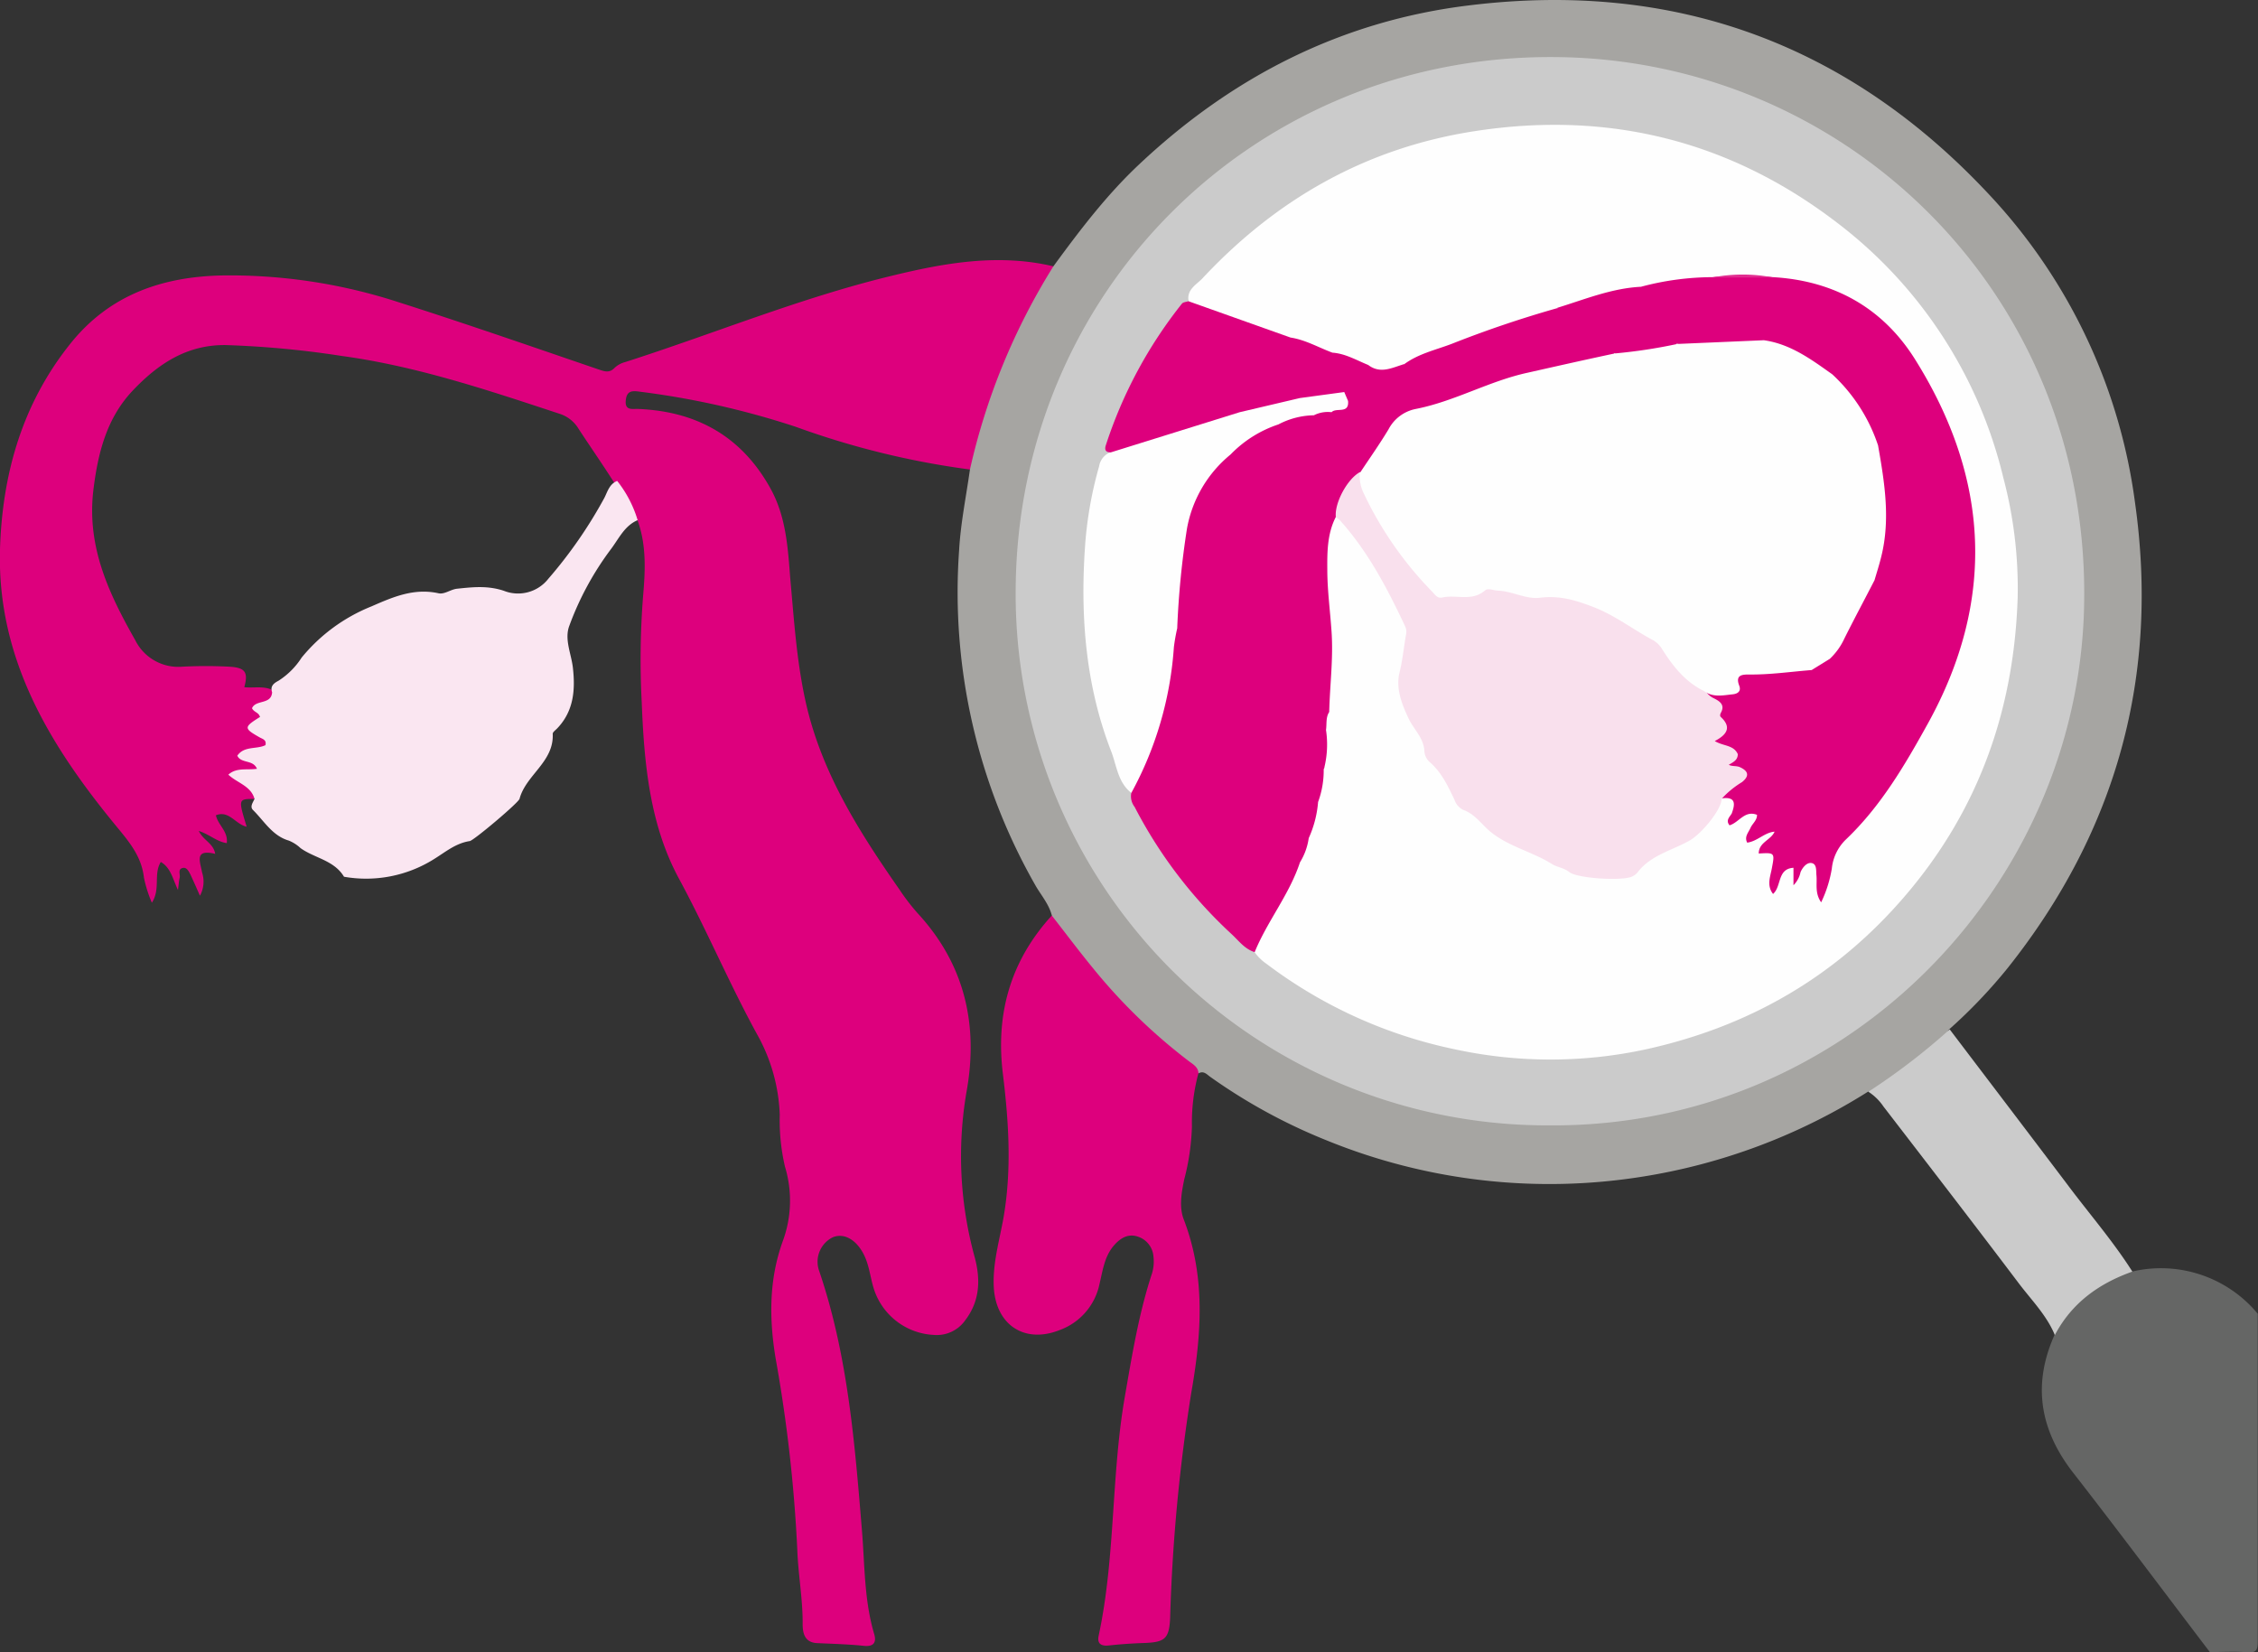 <svg xmlns="http://www.w3.org/2000/svg" viewBox="0 0 345.12 252.55"><rect x="0" y="0" width="345.12" height="252.55" fill="#333333" stroke="none"/><defs><style>.cls-1{fill:#656665;}.cls-2{fill:#dd007d;}.cls-3{fill:#a6a5a2;}.cls-4{fill:#fae6f1;}.cls-5{fill:#cbcbcb;}.cls-6{fill:#fefefe;}.cls-7{fill:#f9e0ed;}.cls-8{fill:#e54b9e;}.cls-9{fill:#e12e90;}</style></defs><g id="Layer_2" data-name="Layer 2"><g id="Layer_1-2" data-name="Layer 1"><path class="cls-1" d="M337.76,252.5c-7-9.19-13.9-18.44-21-27.55-5-6.5-6.11-13.37-2.75-20.9,1-4.41,7.41-9.66,11.85-9.7a19.21,19.21,0,0,1,19.22,6.44c0,16.7,0,33.4,0,50.1,0,1.37-.26,1.75-1.64,1.64C341.59,252.38,339.67,252.5,337.76,252.5Z"/><path class="cls-2" d="M148.25,71.76a126.24,126.24,0,0,1-26.6-6.52,126.32,126.32,0,0,0-23.82-5.37c-1.23-.18-2.06-.17-2.19,1.38s1.07,1.22,1.83,1.25c9,.35,15.91,4.2,20.32,12.21,2.36,4.29,2.63,9,3,13.73.59,6.52,1,13.08,2.5,19.48,2.47,10.45,8.1,19.32,14.16,28a32.89,32.89,0,0,0,2.78,3.63c7.24,7.83,9.35,17.1,7.49,27.36A58.12,58.12,0,0,0,149,192.24c.89,3.4.76,6.63-1.48,9.56a5.31,5.31,0,0,1-4.74,2.23,10.14,10.14,0,0,1-9.28-7.24c-.52-1.75-.68-3.6-1.57-5.24-1.16-2.14-2.93-3.1-4.59-2.47a4.16,4.16,0,0,0-2.12,5.21c4.36,12.84,5.42,26.21,6.52,39.59.44,5.3.33,10.67,1.87,15.85.4,1.32-.11,2-1.64,1.81-2.35-.24-4.72-.3-7.08-.41-2.07-.1-2.23-1.78-2.21-3.13,0-3.75-.69-7.44-.82-11.16a226.38,226.38,0,0,0-3.32-29.28c-1-6.08-1-12,1.08-17.8a17.86,17.86,0,0,0,.36-11.44,31.21,31.21,0,0,1-.8-7.95A27.06,27.06,0,0,0,115.67,158c-4.24-7.75-7.67-15.9-11.88-23.68-4.52-8.35-5.34-17.72-5.71-27.06a123.85,123.85,0,0,1,.2-16c.34-3.92.56-7.87-.82-11.69-1.58-1.81-2.27-4.15-3.71-6-1.72-2.7-3.55-5.33-5.3-8a5.22,5.22,0,0,0-2.75-2.27c-11-3.63-22-7.34-33.49-8.9a145.72,145.72,0,0,0-17.72-1.66c-5.93-.07-10.33,2.89-14.13,6.88-4.06,4.25-5.4,9.6-6.1,15.39-1,8.63,2.41,15.77,6.41,22.83a7.34,7.34,0,0,0,7.14,4.06,68.56,68.56,0,0,1,7.31,0c2.38.15,2.84.86,2.22,3.13,1.36.15,2.75-.19,4.07.33,1,1,.24,1.63-.54,2.14a2.55,2.55,0,0,0-1.1,1.74c-.42,1.52-.94,2.65.87,3.67.77.43.11,1.2-.52,1.59s-1.63.34-2.38.82c.27,1,1.91,1,1.57,2-.41,1.24-1.9.55-3,1.15.36.77,1.19,1,1.72,1.57s1.43,1,.82,2.07c-2.44,0-2.44,0-1.15,4.24C36,126,35,123.79,33,124.61c.32,1.5,1.9,2.46,1.66,4.25-1.5-.2-2.63-1.33-4.28-1.86.72,1.49,2.25,1.88,2.51,3.5-3.27-.78-2.29,1.21-2,2.86a4.49,4.49,0,0,1-.33,3.54c-.56-1.26-1-2.27-1.46-3.25-.24-.47-.57-1.11-1.12-1-.88.15-.39,1-.52,1.52s-.12.84-.26,1.86c-.85-1.84-1.12-3.41-2.62-4.29-1.16,1.85,0,4.12-1.37,6.23A20.09,20.09,0,0,1,22,134.14c-.34-3.07-2.05-5.23-3.94-7.52C7.79,114.2-.49,100.86,0,83.88.37,72.31,3.44,61.64,10.8,52.47c5.95-7.41,14-10.19,23.18-10.37a83.31,83.31,0,0,1,27,4.11C71.21,49.47,81.35,53,91.51,56.47c.91.31,1.65.58,2.45-.27a3.73,3.73,0,0,1,1.59-.86c13.56-4.34,26.75-9.8,40.63-13.16,8.2-2,16.42-3.47,24.85-1.47.39.93-.23,1.6-.65,2.29a94.73,94.73,0,0,0-10.91,26.42C149.26,70.28,149.16,71.24,148.25,71.76Z"/><path class="cls-3" d="M148.25,71.76A99.67,99.67,0,0,1,161,40.71c4-5.47,8.1-10.87,13.06-15.54,14.29-13.46,31-22,50.58-24.36,31.38-3.83,58,5.95,79.52,29.07a85.06,85.06,0,0,1,22.14,46.78c3.78,26.49-2.74,50.27-19.39,71.23a79.16,79.16,0,0,1-9,9.44c-2,3.22-5.18,5-8.08,7.18-1.31,1-2.57,2.17-4.33,2.35a91.35,91.35,0,0,1-34.6,13,90.19,90.19,0,0,1-48.14-5.57A85.53,85.53,0,0,1,185,164.6c-.53-.37-1-1-1.81-.55a91.35,91.35,0,0,1-21.78-22.68,3.53,3.53,0,0,1-.64-1.44c-.42-1.66-1.55-3-2.38-4.38a90.38,90.38,0,0,1-11.8-51.41C146.82,80,147.67,75.88,148.25,71.76Z"/><path class="cls-2" d="M160.76,139.93c2.09,2.68,4.13,5.4,6.26,8a86,86,0,0,0,14.64,14.22c.64.5,1.45.89,1.52,1.86a28.7,28.7,0,0,0-1,8.14,35.94,35.94,0,0,1-1.18,8.12c-.41,2-.81,4.19-.07,6.11,3.36,8.75,2.72,17.55,1.14,26.54a266.22,266.22,0,0,0-3.22,34.31c-.14,3.18-.75,3.76-3.89,3.88-1.83.06-3.65.18-5.47.38-1.21.13-1.82-.28-1.57-1.48,2.58-12,1.9-24.43,4-36.52,1.11-6.38,2.14-12.77,4.18-18.94a6.22,6.22,0,0,0,.2-2.47,3.46,3.46,0,0,0-2.4-3.08c-1.48-.49-2.65.22-3.62,1.33-1.48,1.69-1.73,3.86-2.23,5.92a9.54,9.54,0,0,1-6,7c-5.41,2.2-9.87-.71-10.16-6.59-.17-3.56.85-7,1.46-10.39,1.31-7.38.84-14.74-.06-22.09C152.14,154.93,154.46,146.83,160.76,139.93Z"/><path class="cls-4" d="M94.33,73.5a17.89,17.89,0,0,1,3.13,6c-2,.85-2.87,2.82-4.06,4.4A45.61,45.61,0,0,0,87,95.69c-.76,2.08.34,4.28.57,6.43.37,3.36.11,6.56-2.38,9.18-.26.28-.72.59-.71.86.21,4.29-4.09,6.26-5.07,9.93-.16.61-7,6.37-7.61,6.46-2.18.33-3.74,1.7-5.54,2.8A19.5,19.5,0,0,1,52.58,134c-1.52-2.53-4.49-2.83-6.64-4.37a5.8,5.8,0,0,0-1.81-1.16c-2.49-.72-3.77-3-5.46-4.67-.52-.52,0-1.15.23-1.7-.56-2-2.64-2.42-4-3.7,1.25-1.14,2.85-.67,4.37-.9-.58-1.44-2.41-.76-3-2,1.05-1.53,2.94-.94,4.3-1.61.2-.8-.43-.94-.85-1.17-2.48-1.4-2.49-1.57,0-3.13-.11-.7-.95-.74-1.2-1.35.58-1.35,2.94-.5,3.07-2.43-.35-1,.36-1.44,1-1.78a11.67,11.67,0,0,0,3.51-3.52A26.53,26.53,0,0,1,56.8,92.67c3.31-1.45,6.48-2.81,10.2-2,.93.22,1.87-.59,2.86-.69,2.39-.25,4.67-.51,7.16.32a5.88,5.88,0,0,0,6.78-1.83,69.59,69.59,0,0,0,8.56-12.35C92.85,75.18,93.11,74,94.33,73.5Z"/><path class="cls-5" d="M285.57,166.86A100.41,100.41,0,0,0,298,157.33c6,7.91,12,15.79,18,23.73,3.31,4.43,6.95,8.61,9.92,13.29-5.11,1.81-9.27,4.79-11.85,9.7-1.27-3.07-3.63-5.4-5.58-8-6.8-9-13.74-18-20.63-26.95A8,8,0,0,0,285.57,166.86Z"/><path class="cls-5" d="M236.75,172A81.23,81.23,0,0,1,155.24,90c.33-45.39,36.28-81.32,81.81-81.28,45.05,0,82.76,36.44,81.48,84.33C317.38,135.83,281.93,172.36,236.75,172Z"/><path class="cls-6" d="M181.67,46c-.33-1.76,1.24-2.52,2.1-3.44C195.18,30.34,209,22.5,225.7,20c20.39-3.09,38.91,1.6,55.18,14.11A69.16,69.16,0,0,1,306.19,73a66,66,0,0,1,2.2,18.25c-.54,17.27-6,32.72-17.44,45.94-10.52,12.19-23.75,19.75-39.39,23.19a69,69,0,0,1-29.17,0,72,72,0,0,1-28.83-13.08,7.18,7.18,0,0,1-1.78-1.74c-.51-1,.25-1.74.6-2.54,1.71-3.9,4.49-7.26,5.86-11.35a17.33,17.33,0,0,0,1.39-3.76,38.86,38.86,0,0,0,1.34-5.41c.4-1.68.65-3.37.9-5.07.47-1.91.08-3.85.24-5.77a10.94,10.94,0,0,1,.39-3.17,123.31,123.31,0,0,0-.31-21,13.63,13.63,0,0,1,1.4-8.19c1.08-.84,1.68,0,2.27.69,4.07,4.54,6.84,9.88,9.26,15.41.81,1.86.16,3.92-.28,5.84a11.09,11.09,0,0,0,2.14,9.82c.19.24.49.47.51.75.3,3.74,3.47,6,4.81,9.16a5.56,5.56,0,0,0,2.76,2.93,5.28,5.28,0,0,1,2,1.54,7.23,7.23,0,0,0,5.07,3.19,2.08,2.08,0,0,1,1.26.5c2,2.16,5.06,2.36,7.33,4a3.51,3.51,0,0,0,2.84.53,6.44,6.44,0,0,1,2.72-.19c1.94.49,3.19-.31,4.59-1.67,1.71-1.66,4.13-2.47,6.24-3.57a15.37,15.37,0,0,0,5.45-5.29c.26-.37.35-.85.76-1.12,2.09-.48,2.33.65,2,2.28,0,.23-.34.65.09.66s.77-.43,1.2-.58c.73-.26,1.51-.47,2.1.19s.09,1.27-.18,1.89c-.21.46-.68.81-.57,1.45,1.26.17,2.21-1.47,3.56-.63.22,1.23-1.08,1.54-1.53,2.5,2.71,1.28,1,3.53,1.15,5.41,1-.95,1-3.16,3.24-2.37.37.52.22,1.11.18,2,.15-1.7.82-3.21,2.19-3,2.1.29,1.4,2.48,1.8,3.95a2.63,2.63,0,0,0,.61-1.59c.48-3.6,2.71-6.09,4.94-8.78,7.46-9,13.78-18.71,16.05-30.36a52.56,52.56,0,0,0-6.41-37.43c-5.11-8.78-12.76-13.69-22.94-14.53a38.2,38.2,0,0,0-8.55-.06,3.83,3.83,0,0,1-.74.19A77.15,77.15,0,0,0,251,44.39c-4.41.37-8.49,2.09-12.71,3.22A224.45,224.45,0,0,0,214.89,56c-2,.74-3.91,2-6,.19-1.79-.59-3.46-1.54-5.37-1.77-2.22-.62-4.19-1.88-6.46-2.37-4.32-1.55-8.65-3.06-13-4.6C183.22,47.15,182.19,47,181.67,46Z"/><path class="cls-6" d="M172.92,121.19c-2-1.56-2.23-4-3-6.14-3.93-10-4.8-20.48-4.11-31.09A59.59,59.59,0,0,1,168,71.24a2.75,2.75,0,0,1,1.75-2.13A2.08,2.08,0,0,1,171.39,68c6.05-1.66,11.92-3.88,18-5.56,3.09-.81,6.21-1.49,9.33-2.12,2.26-.22,4.45-1,6.76-.69a1.88,1.88,0,0,1,1,1.6c.07,1.87-1.43,1.87-2.64,2.22-.93.25-1.91.15-2.83.47a26.6,26.6,0,0,0-5.29,1.32,24,24,0,0,0-7.51,4.8,21.23,21.23,0,0,0-6.49,13.15q-.63,6.43-1.19,12.87c-.76,7.24-1.8,14.43-4.89,21.12C174.94,118.63,174.65,120.42,172.92,121.19Z"/><path class="cls-2" d="M198.67,60.84,189.48,63l-19.7,6.14c-.63,0-1-.23-.79-1a68.89,68.89,0,0,1,11.66-21.73c.19-.24.67-.26,1-.37l15.6,5.55c2.29.35,4.27,1.52,6.4,2.31,2,.14,3.68,1.16,5.47,1.88,1.87,1.43,3.67.41,5.5-.13-.89,1.82-3,2.17-4.26,3.61-.83,1-2,1.58-2.88,2.51-1.08,1.19-1-.21-1.45-.52l-.57-1.33Z"/><path class="cls-2" d="M256.39,52.76c-1.73,1.54-4,1-6,1.41-1.19.27-2.5.73-3.66-.22l0,0c-.28,1.37-1.59,1.07-2.48,1.28-5.17,1.23-10.48,1.89-15.5,3.73A106.42,106.42,0,0,1,216,63.18a4.71,4.71,0,0,0-3,2.27q-1.6,2.51-3.3,4.93c-.51.74-.92,1.61-1.91,1.85a22.9,22.9,0,0,0-3.65,6.84c-1.28,2.53-1.29,5.3-1.27,8,0,3.17.44,6.33.65,9.5.28,4.09-.26,8.16-.36,12.25-.55.84-.35,1.83-.49,2.75a14.83,14.83,0,0,1-.24,5.67c0,.11-.07.23-.11.34a14,14,0,0,1-.86,5,16.49,16.49,0,0,1-1.43,5.52,9.59,9.59,0,0,1-1.34,3.7c-1.62,4.92-5,9-6.92,13.72-1.54-.47-2.44-1.75-3.54-2.76a70.44,70.44,0,0,1-14.81-19.43,2.64,2.64,0,0,1-.51-2.13,54,54,0,0,0,6.51-22.29,28.47,28.47,0,0,1,.51-2.88,132,132,0,0,1,1.49-15.23,18.94,18.94,0,0,1,6.67-11.34,18.06,18.06,0,0,1,7.3-4.59,12.1,12.1,0,0,1,5.43-1.4,4.68,4.68,0,0,1,2.7-.47c.71-.77,2.72.34,2.52-1.74.45-.06.83.48,1.38-.12a34.15,34.15,0,0,1,7.21-5.48c2.17-1.6,4.79-2.17,7.24-3.1A169.29,169.29,0,0,1,238,47.1a36.92,36.92,0,0,1,14,2.53A7.72,7.72,0,0,1,256.39,52.76Z"/><path class="cls-2" d="M294.61,110.68c-3.5,6.32-7.16,12.57-12.49,17.64a7.19,7.19,0,0,0-2.14,4.44,18.91,18.91,0,0,1-1.63,5.15c-1-1.44-.59-2.83-.72-4.13-.07-.7.1-1.76-.79-1.88-.72-.09-1.36.73-1.64,1.4a4,4,0,0,1-1.08,2v-2.67c-2.51.16-1.79,2.82-3.12,4-1-1.29-.43-2.61-.19-3.89.46-2.43.47-2.43-2-2.29,0-1.73,1.89-2.06,2.42-3.34-1.55.13-2.62,1.47-4.18,1.68-.48-.89.19-1.55.5-2.25s1-1.13,1-2c-1.88-.75-2.76,1.18-4.2,1.6-.62-.75,0-1.25.33-1.8.53-1.43.67-2.61-1.49-2.32-.86-.75,0-1,.42-1.31a10.41,10.41,0,0,1,3.26-2.13c-1.18-1.64-2.84-.92-4.31-1.24.61-1.32,2.59-.66,2.92-2.17-1.26-1.08-3.07-.71-4.39-1.5,0-.85.62-1,1.07-1.18,1.59-.69,2.2-1.47.4-2.64a3.35,3.35,0,0,1-.45-.42c2.14-2.57-.88-2-1.69-2.84-.37-.36-.12-.69,0-1h5.21c-1.74-3.05-1.6-3.25,1.95-3.24h6a7,7,0,0,1,2.9-.41c1-.36,1.62-1.52,2.81-1.36a.13.13,0,0,1,0-.06c2.18-3.3,3.84-6.9,5.76-10.35.28-.51.32-1.28,1-1.49,0-.12,0-.25-.05-.38a35.26,35.26,0,0,0,.66-18.15,2.33,2.33,0,0,1,.08-1.8c-1.57-4.21-4.25-7.71-7.05-11.15a2.7,2.7,0,0,1-1.72-.79,21.14,21.14,0,0,0-8.57-4,4.57,4.57,0,0,0-.68-.18c-2.94.76-10.77,1-12.37.29-1.82-.19-2.79-1.86-4.48-2.42a61.4,61.4,0,0,0-12.61-2.65c-.45,0-.92,0-1.25-.4,4.21-1.29,8.33-3,12.8-3.22a42.67,42.67,0,0,1,10.9-1.47h0a51.26,51.26,0,0,1,9.27,0c9.34.53,16.78,4.7,21.69,12.51C304.09,73.05,305.11,91.76,294.61,110.68Z"/><path class="cls-7" d="M263.16,122.07c-.13,1.89-3.24,5.45-4.88,6.38-2.72,1.54-6,2.24-8,4.9a2.45,2.45,0,0,1-.71.56c-1.31.8-8.51.37-9.73-.63-.78-.64-1.86-.74-2.61-1.21-3-1.89-6.64-2.67-9.4-4.93-1.39-1.13-2.37-2.72-4.19-3.36a2.62,2.62,0,0,1-1.32-1.51c-1-2.11-2-4.27-3.86-5.85a2.41,2.41,0,0,1-.75-1.6c-.09-2-1.58-3.3-2.37-4.91-1-2.11-2.06-4.63-1.43-7.13.48-1.93.65-3.88,1-5.81a2,2,0,0,0-.17-1.3c-2.72-5.78-5.67-11.42-10-16.21a2.8,2.8,0,0,0-.56-.39c-.27-2.11,1.73-5.87,3.69-6.92,1.9,6,5.72,10.84,9.45,15.77,2.18,2.88,5.25,3.26,8.31,2.14,2.5-.91,4.81-.09,7.19.24.66.09,1.36.65,2,.45,4.31-1.38,7.83,1.08,11.48,2.47A21,21,0,0,1,254,98.38c2.15,2.32,3.85,5.06,6.53,6.89a2.84,2.84,0,0,0,1.37,1.43c.91.45,1.82,1,1.12,2.25-.11.21-.17.48,0,.64,1.72,1.59.87,2.74-.93,3.67,1.34.81,2.89.58,3.52,2,0,.92-.7,1.23-1.38,1.63.53.28,1.16.12,1.7.36,1.34.61,1.47,1.37.32,2.29A14,14,0,0,0,263.16,122.07Z"/><path class="cls-8" d="M202.44,117.23a1.22,1.22,0,0,1-.11.34C202.37,117.46,202.41,117.34,202.44,117.23Z"/><path class="cls-9" d="M271,42.41h-9.28A24.35,24.35,0,0,1,271,42.41Z"/><path class="cls-6" d="M256.37,52.57,269.59,52c4.06.57,7.24,2.92,10.46,5.21a25.89,25.89,0,0,1,7,10.87c1,5.68,1.92,11.36.46,17.11-.29,1.17-.66,2.32-1,3.48-1.54,3-3.11,5.92-4.6,8.9a10,10,0,0,1-2.24,3.13l-2.77,1.71c-3.21.25-6.41.73-9.65.68-1.1,0-2,.15-1.43,1.68.37.92-.29,1.28-1,1.35-1.48.15-3,.52-4.37-.5-2.9-1.41-4.78-3.83-6.45-6.47a3.78,3.78,0,0,0-1.48-1.38c-3-1.61-5.7-3.73-9-5-2.78-1.07-5.19-1.78-8.15-1.41-2.13.26-4.21-1-6.43-1.09-.66,0-1.5-.46-2,0-2,1.71-4.38.56-6.53,1.06-.72.16-1.09-.46-1.49-.88a55.28,55.28,0,0,1-10.59-15.27,6,6,0,0,1-.49-2.88c1.47-2.22,3-4.38,4.38-6.67a6,6,0,0,1,4.19-3.13c5.92-1.16,11.21-4.27,17.1-5.54,4.44-1,8.87-2,13.3-2.94A79.54,79.54,0,0,0,256.37,52.57Z"/></g></g></svg>